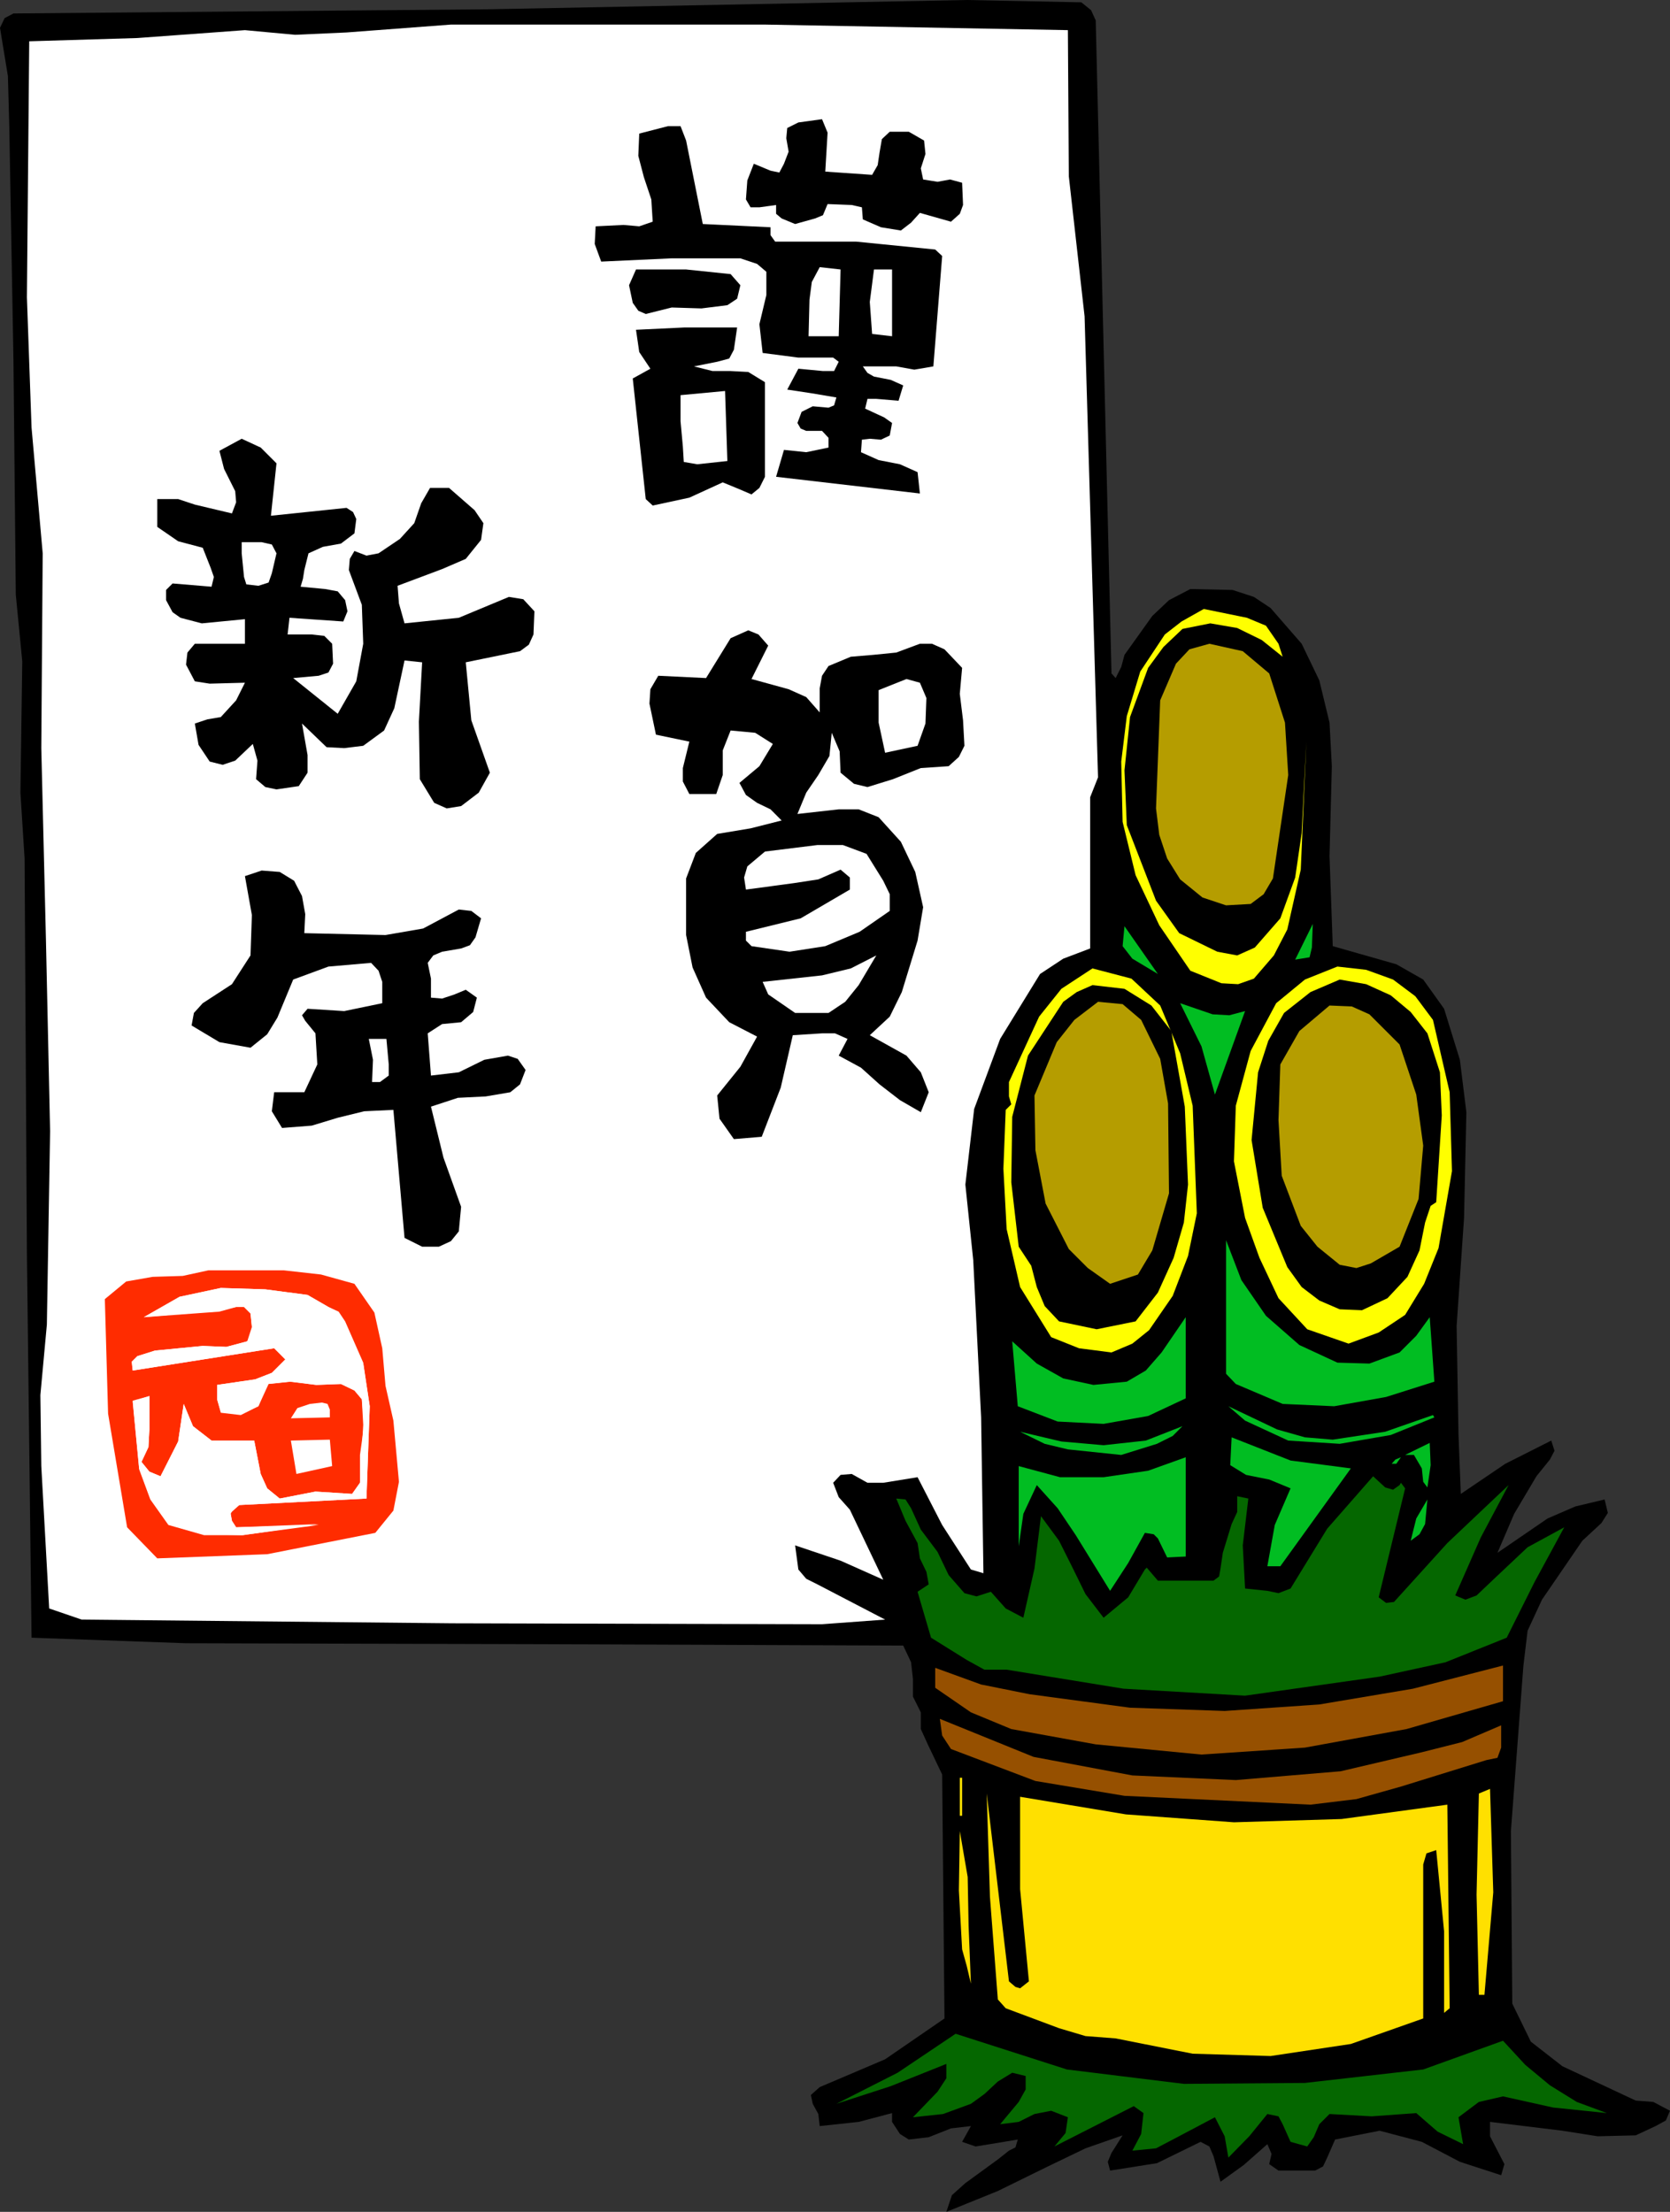 <svg xmlns="http://www.w3.org/2000/svg" width="360" height="476.902"><rect width="100%" height="100%" fill="#333333" stroke="none"/><path d="m233.102.5 2.101 1.7 1 2.202 3.399 140.797.898 1 1.203-2.398.7-2.602 6-8.398 3.597-3.399 4.602-2.402 9.101.2 4.598 1.5 3.601 2.402 6.7 7.699 3.8 7.898 2.2 9.102.5 9.398-.5 19.403L287.3 204l13.7 3.902 5.8 3.297 4.5 6.301 3.403 11 1.399 11.3-.5 22.802-1.602 23.3.402 23.297.5 12.903 9.598-6.5 9.902-5 .7 2.199-1 1.898-2.899 3.602-4.8 8.101-3.602 8.399 10.8-7.399 6-2.601 6.301-1.5.7 2.898-1.399 2.203-4.101 3.797-8.7 12.703-3.101 6.7-.899 7.5-2.699 35.699L326 432l4 8.2 6.8 5.3 15.802 7.402 3.8.297 3.598 1.903-.898 2.097-2.2 1.203-4.3 2-8.2.2-7.601-1.2-15.598-1.902v3.102l1.598 3.097 1.5 2.903-.7 2.398-8.898-2.898-8.203-4.301-9.098-2.399-9.601 1.899-1.7 3.898-.898 1.903-1.703.898h-7.898l-2-1.398.5-2.2-.899-2.101-5.101 4.5-5 3.601-1.5-5.5-.899-2.101-1.902-1-9.399 4.601L239.301 468l-.5-1.898.8-1.903 2.399-3.797-8 2.797-8.098 3.903-10.8 5.3-11.102 4.5 1.203-3.601 2.899-2.602 7-5.097 2.398-1.903 1.402-.699.5-1.7-6 1-3.101.5-2.899-1 1.899-3.398-4.301.5-4.797 1.899-4.3.5-1.903-1.2-1.7-2.601v-1.898l-7.198 1.898-8.399.902-.3-2.601-1.2-2.2-.402-1.902 1.902-1.699 14.098-6 12.8-8.8-.5-52.598-3.101-6.5-1.5-3.301v-3.602l-1.7-3.398V362l-.398-3.598-1.699-3.601-77.5-.301-77.101-.2L6.8 353.103 5.8 270l-.5-84.898-.899-14.2.2-14.101.199-14.2L3.402 128.2l-.5-50.398L2 27.199l-.297-10.797L0 6l1-2.098 1.902-1L105.402 2l103-2 24.7.5"/><path fill="#fff" d="m230.203 6.5.2 31.5 3.398 30.2 2.902 99.402-1.703 4.3V204.5l-5.797 2.2-5 3.3-8.601 14L210 239.102l-1.898 16.3L209.8 271.7l1.699 33.903.5 33.597-2.7-.797-6.198-9.601L197.8 318.5l-7.399 1.2H187l-3.398-1.9-2.399.2-1.601 1.7 1.199 3.1 2.402 2.7 7.2 15.102-9.2-4.102-9.8-3.3.699 5.202 1.699 2 2.402 1.2 14.598 7.597-13.598 1L97.5 350l-79.898-.8-7-2.4-1.7-30.698-.199-15.301 1.399-15.2.699-41.699-.899-41.3-1-41.301.301-42-2.402-27.102-1-28.097.5-55.2L29.6 8.2l23.2-1.699 10.8 1L74.704 7l22.5-1.7h67.7l65.3 1.2"/><path d="m177.902 37 10.098.7 1.203-2.098.399-2.7.5-2.902 1.699-1.598h4.101l3.301 1.899.297 2.898-1 3.102.5 2.398 3.102.5 2.699-.5 2.601.703.2 4.797-.7 1.903L205 47.8l-6.7-1.899L196.403 48l-2.199 1.7-4.3-.7L186 47.3l-.2-2.6-2.198-.5-5.2-.2-1 2.402-1.699.7-4.3 1.199-2.903-1.2-1.2-1V44.2l-3.597.5h-1.902l-1-1.699.3-4.098 1.399-3.601 3.602 1.5L168 37.2l1-1.898 1-2.602-.5-2.898.203-2.2 2.399-1.199 5.101-.703 1.2 2.903-.5 8.398"/><path d="m147.902 30.3 3.598 18 14.602.7v1.7l1 1.402h17.5l17 1.699 1.5 1.398L201.203 79l-4.101.7-3.899-.7H186l1 1.402 1.402.797 3.598.703 2.703 1.2-1 3.3-4.8-.402H187l-.5 2.102L190.602 90l1.699 1.2-.5 2.702-1.899.899-2.402-.2-1.7.2-.198 2.699 3.8 1.7 4.598.902 3.8 1.699.5 4.601-31-3.601L169 97l4.8.5 4.802-1v-2.098l-1.399-1.5h-3.402l-1.2-.5-.699-1.203.899-2.398 2.402-1.2 3.399.301 1.199-.5.5-1.703-5.301-.898-5.297-.801 2.399-4.5 5.3.5h2.399l1-2-1.2-.898h-7.5l-7.699-1-.699-6.2 1.5-6.3v-5l-2-1.7-3.601-1.203H144.8l-15.2.703-1.398-3.8.2-3.801 6-.301 3.398.3 2.902-1-.3-4.8-1.602-4.8-1.2-4.598.2-4.801 6.2-1.602h2.703l1.2 3.102"/><path d="m157.5 59.102 2.102 2.398-.7 2.902-2.101 1.399-5.598.699-6.402-.2-5.598 1.4-1.601-.7-1.2-1.7-.8-3.8 1.5-3.398h10.8l9.598 1"/><path fill="#fff" d="M180.8 72.5h-6.5l.2-7.898.5-3.801 1.703-3.2 4.5.5-.402 14.399m11.499 0L188 72l-.5-6.898.902-7h3.899V72.5"/><path d="m158.902 70.602-.699 4.8-1 1.899-2.601.699-5 1 4 1h3.898l3.8.2 3.602 2.202v20.399l-1.199 2.398-1.703 1.403-2.797-1.2-3.402-1.402-7.2 3.3-7.898 1.7-1.5-1.398-2.8-26 3.8-2.102-2.402-3.598-.7-4.8 10.5-.5h11.301"/><path fill="#fff" d="m156.3 84.3.5 15.102-6.5.7-2.898-.5-.199-3.301-.5-5.5v-5.602l9.598-.898"/><path d="m59.602 99.902-1.2 11.297 16.301-1.699 1.399.902.699 1.5-.399 3.098-2.902 2.2-3.898.702-3.102 1.399-.898 3.601-.301 1.899-.5 1.699 5.3.5 2.7.5 1.601 1.902.5 2.399L74 134l-11.598-.8-.402 3.6h5.203l2.7.302 1.699 1.699.199 4.3-1 1.899-2.098.7-5.5.5 9.598 7.702 4-7 1.5-8.101-.301-8.399-2.797-7.5.2-2.402 1-1.7 2.597 1 2.602-.5 4.601-3.1 3.098-3.4 1.5-4.3 1.902-3.3h4.098l5.5 4.8 1.902 2.8-.5 3.602-3.3 4.098-5.102 2.2-9.598 3.6.297 3.802 1.203 4.3 11.7-1.203 10.8-4.5 3.098.5 2.402 2.602-.203 5-1 2.199-1.898 1.402-11.7 2.399 1.2 12.5 4 11.3-2.399 4.301-3.8 2.899-3.102.5-2.7-1.2L90.5 168l-.2-12.398.7-12.801-3.797-.399L85 152.7l-2.2 4.801-4.5 3.3-4.097.5-3.8-.198L65.101 156l1.199 6.8v3.802l-1.899 2.898-4.8.7-2.399-.5-2-1.7.297-4-1-3.598L50.703 164l-2.703.902-2.797-.703-2.402-3.597L42 156l2.703-.898 2.899-.5 3.3-3.602 1.899-3.8-7.598.202-3.203-.5-1.898-3.601.3-2.602L42 138.801h10.8V133.5l-9.3.902-4.598-1.203L37.203 132l-1.402-2.598V127.2l1.402-1.398 8.399.699.5-2.098-.7-2-1.699-4.3-5.3-1.403-4.5-3.097v-6h4.5L42 108.8l8 1.898.902-2.398-.199-2.399-2.402-4.8-1-3.903 4.8-2.597 4.102 1.898 3.399 3.402"/><path fill="#fff" d="m59.602 119.3-1 4.302-.7 2-2.199.699-2.601-.301-.5-1.598-.5-5.101v-2.399h4.3l2.2.5 1 1.899"/><path fill="#ff0" d="m275.602 138.8.898 2.802L272 138l-5.297-2.598-5.8-1-6 1.2-4.102 3.898-3.301 4.5-3.898 10.602-1.2 11.5.5 11.8 6.301 16.297 5 7 8.2 4 4.3.801 3.797-1.7 5.5-6.3 3.203-8.8 1.399-9.598 1-19.7-1.2 27.598-2.902 12.902-2.898 5.598-4.301 5-3.399 1.2-3.601-.2-6.7-2.7-6.699-9.8-5.101-10.8L242 177.2l-.297-13 1.2-9.798 2.898-9.601 5.3-8 3.602-2.801 4.797-2.7 9.3 1.9 4.102 1.702 2.7 3.899"/><path d="M165.602 139.2 162 146.401l8 2.2 3.8 1.699 2.903 3.3v-5.199l.5-2.703 1.399-2.097 4.8-2 4.801-.403 5-.5 5.098-1.898h2.601l2.7 1.199 3.8 4-.5 5.602.7 5.699.3 5.5-1.199 2.398-2.203 2-6 .403-6 2.398-5.5 1.7-2.898-.7-2.899-2.398L181 162l-1.7-4-.5 5-2.398 4.102-2.601 3.8-1.899 4.598 8.899-1h4.3l4.301 1.7 4.801 5.3 3.098 6.5 1.699 7.602-1.2 7.199-3.398 11.101-2.601 5.297-4.301 4 7.902 4.403 3.098 3.597 1.703 4.301-1.703 4.3-4.5-2.6-4.398-3.4-4-3.6-4.801-2.598 1.902-3.602-2.703-1.2h-2.797l-6.3.4-2.602 11.3-4.098 10.602-6 .5-3.101-4.403-.5-5 5-6.199 3.601-6.5-6-3.098-5-5.3-2.902-6.5-1.399-7v-12.2l2.098-5.5 4.602-4.101 7.199-1.2 6.699-1.699-2.398-2.402-2.899-1.398-2.402-1.7-1.399-2.601 4.301-3.602 2.899-4.797L162.8 158l-5.301-.5-1.7 4.3v5.302l-1.398 4.097h-5.8l-1.399-2.699v-2.898l1.399-5.7-7.2-1.5L140 151.7l.203-3.097 1.7-2.903 10.3.5 5.297-8.597 3.8-1.7 2.2.899 2.102 2.398"/><path fill="#b59d00" d="M273.602 145.2 277 155.8l.703 11.302-3.3 22.3-2 3.399-2.801 2.101-5.301.297-5.098-1.699-4.8-3.898-2.801-4.5-1.7-5.102-.699-5.7.899-23.3 3.398-7.898 2.902-3.102 4.301-1.2 7.2 1.602 5.699 4.797"/><path fill="#fff" d="m199.703 150.5-.203 5.5-1.7 4.8-7 1.5-1.398-6.5v-7l6-2.398 2.899.797 1.402 3.301M186.8 184.102l3.602 5.8 1.399 2.899v3.601l-6.5 4.5-7.399 3.098-7.699 1.2L162 204l-1.2-1.2v-1.898L172.603 198l10.601-6.2v-2.6l-2-1.7-4.8 2.102-5.2.8-10.402 1.399-.399-2.602.7-2.398 3.8-3.2 11.301-1.402h5.5l5.098 1.903"/><path d="m65.102 193.2.699 3.902-.2 4.097 17.5.403 8.102-1.403 7.7-4.097 2.699.3 2.101 1.598-1.203 4.102-1.2 1.699-1.898.699-4.101.7-1.899.8-1.199 1.602.7 3.398v4.102l2.398.199 2.699-.899 2.402-1 2.399 1.7-.801 3.097-2.598 2.203-4.101.399-3.098 2 .7 9.101 6-.703 5.5-2.699 5.097-.898 2.102.699 1.699 2.398-1.2 3.102L110 235.5l-5.297.902-6 .297-5.8 1.903 2.699 11 3.8 10.597-.5 5.301-1.699 2.102-2.601 1.199H91l-3.797-1.899-2.402-27.601-6.301.3L72.8 241l-5.597 1.7-6.402.5-2.2-3.598.5-4.102h6.5l2.801-6-.402-6.7-2.2-2.698-.698-1.2L66.3 217.5l7.902.5 8.2-1.7v-4.6l-.801-2.4L80 207.603l-9.2.8-7.597 2.797-3.402 8.203L57.6 223l-3.6 2.902-6.7-1.203-6-3.597.5-2.7 1.903-2.101L50 212.199 54 206l.3-8.7-1.5-8.398 3.602-1.203 3.899.301 3.101 1.902 1.7 3.297"/><path fill="#01bd22" d="M279.203 206.902 283 199.2l-.2 5.102-.5 2.101-3.097.5M249.602 210l-5.5-3.3L242 204l.402-4.3 7.2 10.3"/><path fill="#fff" d="M178.602 218.402h-7.2l-5.8-4-1.2-2.703 12.801-1.398 6.2-1.5 5.5-2.801-3.801 6.402-2.899 3.598-3.601 2.402"/><path fill="#ff0" d="M308.902 219.902 312.5 235.5l.5 17-2.898 16.602L307 276.8l-4.098 6.699-5.699 3.8-6.5 2.4-8.902-3.098-6.2-6.7-4.101-8.703-3.098-8.597-2.402-12.2.402-12 3.2-11.8 5.5-10.301 6.199-5.102 7-2.797 6.199.7 5.8 2.097 4.802 3.602 3.8 5.101m-58.8-3.101 4.3 10.302 2.7 11.3.898 23.2-1.898 9.199-3.301 8.601-5.098 7.399-3.601 2.898-4.5 1.903-7-.903-6-2.398-6.7-10.801L217 265l-.7-13 .5-12.7 1.2-1.198-.5-1.7v-3.101l6.5-14.102 4.8-6 6.7-4.398 8.402 2.199 6.2 5.8"/><path d="m307.703 222.8 2.7 8.4.398 9.3-1.2 18.7-1.199.8-.402 1.2-.797 2.402-1.203 6-2.598 5.699-4.3 4.601-5.5 2.598-4.801-.2-4.399-1.898-3.8-2.902-3.102-4.3-5.297-12.798-2.402-14.601 1.402-14.602 2.2-6.797 3.398-6 5.699-4.5 6.3-2.703 5.7 1 5.3 2.403 4.302 3.597 3.601 4.602M252.5 222.3l2.902 16.302.7 16.8-.899 8.2-2.203 7.597-3.398 7.5-4.801 6.203-8.399 1.7-8.101-1.7-3.098-3.3-1.703-4.102-1.2-4.598-2.698-4.101L218 254.902l.203-14.101 3.399-13.2L229.203 216l2.899-2.098 3.398-1.5 6.902.797 5.801 3.602 4.297 5.5"/><path fill="#b59d00" d="m246 219.902 4.102 8.399 1.699 9.601.199 19.399-3.598 12.3-3.101 5.2-6 2-4.801-3.399-4.098-4.101-5-9.801-2.199-11.5-.203-11.8 4.8-11.5 3.802-4.798 5.101-3.902 5.297.5 4 3.402"/><path fill="#01bd22" d="m268.402 218-6.5 18L259 225.602l-4.598-9.301 7 2.398 3.598.203 3.402-.902"/><path fill="#b59d00" d="m301.703 225.2 3.598 10.8 1.5 11-1 11.5-4.098 10.3-6.203 3.602-3.098 1-3.601-.703-4.801-3.898-3.598-4.5-4.101-10.801-.7-12 .399-12 4.102-7.2 6.5-5.5 4.8.2 3.801 1.7 6.5 6.5"/><path fill="#fff" d="m83.3 224 .5 5.5v2.402l-1.898 1.399h-1.699l.2-4.801-.903-4.5h3.8"/><path fill="#01bd22" d="m288.3 293.8 6.903.2 6.5-2.398 3.598-3.602 2.902-4 .5 6.902.5 7-10.402 3.297-11.2 2-11.101-.5-10.098-4.297-2.101-2.203v-28.797l3.3 8.598 5.301 7.7 7.2 6.3 8.199 3.8"/><path fill="#ff2c00" d="m76.402 276.8 4.301 6.2 1.7 7.7.699 8.1 1.699 7.5L86 319.5l-1.2 6.2-3.898 4.8-23.3 4.602-23.7.898-6.5-6.7-4.101-24.5-.7-24.698 4.602-3.801 5.7-1 6.5-.2 5.5-1.199h16.3l8 .899 7.2 2"/><path fill="#fff" d="m74.402 284.902 3.899 8.899 1.402 9.398L79 323.102 51.602 324.5l-1.899 1.7.297 1.702.902 1.399 17.801-.7-16.3 2.399-8.2-.2-7.902-2.198-3.899-5.5-2.402-6.5L28.602 302l3.601-1v7.2L32 312l-1.5 3.2 1.703 2.1 2.399 1 3.8-7.5 1.2-8.1 2 4.8 4 3.102H54.8l1.402 7.199 1.399 3.101 2.699 2.2 7.699-1.5 7.902.5 1.7-2.403v-6l.898-6.5-.5-5.5-1.598-1.898-2.902-1.399-5.297.2-5.5-.7-4.8.5-2.2 4.797-3.601 1.602-4.5-.399-.801-2.703v-3.097l8.199-1.2L58.602 296l2.898-2.898-2.398-2.403-30.5 4.801-.2-1.898 1.2-1.2 3.8-1.203 10.301-1 5.098.203 4.5-1.203 1-3.097-.301-2.903-1.398-1.398h-1.7l-3.601.699L31 284l7.703-4.398 8.899-1.903 9.601.301 9.098 1.2 4.5 2.6 2.199 1 1.402 2.102"/><path fill="#01bd22" d="m255.602 301.5-8.102 3.8-9.598 1.7-9.902-.5-8.598-3.3-1.199-14 5.297 4.8 5.703 3.2 6.5 1.402 7.2-.7L247 295.5l3.402-3.898 5.2-7.602v17.5"/><path fill="#fff" d="M71.102 303.902v1.7l-8.399.199 1.399-2.2 2.699-.902 2.601-.297 1.2.297.5 1.203"/><path fill="#01bd22" d="m287.3 310.402 11.302-1.703 10.3-3.597.301.5-9.402 3.8-11 1.899-11.098-.7-9.3-4.3-3.602-3.102 10.5 5 6 1.703 6 .5m-45.598 3.298-11.5-1.2-5-1.2-5.3-2.6 8.898 2.1 9.101.802 9.098-1 7.902-3.102-2.101 2.102-3.399 1.699-7.699 2.398m49.5 2.903L276 337.699h-2.797l1.598-8.898 3.402-7.899-4.601-1.902-5-1-3.399-2.098.297-6 12.703 5 13 1.7"/><path fill="#fff" d="m71.102 310.402.5 5.7-7.7 1.699-1.199-7.2 8.399-.199"/><path fill="#01bd22" d="m307.703 320.7-.902-1.2-.301-2.898-1.7-2.903h-1.898l5.301-2.597.2 4.8-.7 4.797m-52.101 14.903-4 .199-2-4.102-.899-.898-1.902-.301-3.598 6.5-3.902 6-7.399-12-3.902-5.8-4.5-5-2.898 6.202-1 7v-17.3l8.898 2.398h9.402l9.598-1.398 8.102-2.903v21.403M302 314.2l-1 1.402h-1l.8-.903 1.2-.5"/><path fill="#056700" d="m301.703 320.2.297-.5.902 1.202-5.699 23.5 1.598 1.2 1.699-.2L312 332.7l13.203-12.5-6 11.301-5.5 12.5 2.2.902L318.3 344l4.101-3.898 6.899-6.5 7.902-4.301-6.402 11.8-6 12-13.2 5.301-14.199 3.098-29 4.102-26.199-1.5L217 360h-4.797l-3.8-2.098-7.7-4.8-1-3.403-1.203-4.097-.7-2.403 2.403-1.597-.5-2.7-1.402-2.902-.5-3.3-2.598-4.798-2-4.8 2 .199 1.2 1.898 2.097 4.602 3.602 4.8 2.398 5 3.402 3.899 2.598.7 3.102-1 3.199 3.6 3.8 2L223 338.2l1.402-11.298 3.899 5.297 2.902 5.801 2.797 5.7 3.902 5.1 5.301-4.398 3.598-6 .402-.402 2.399 2.8h12l1.199-.898.3-1.703.5-3.398 1.899-6.2 1.203-2.601v-3.398l2.399.5-1.2 10.097.5 9.301 4.801.5 2.399.5 2.601-1 7.899-12.898L296 318.3l2.602 2.398 1.699.5 1.402-1"/><path fill="#01bd22" d="m304.102 332.2 1.199-4.798 2.402-4.101-.5 5.3-1.203 2.2-1.898 1.398"/><path fill="#056700" d="m186.8 323.8 2.602 4.802-2.601-4.801m4.499 9.399.5 1.6-.5-1.6"/><path fill="#965000" d="M324 359.102v7.699l-20.797 6-21.902 4L259 378.3l-22.797-2.2L218 372.8l-8.7-3.602-7.698-5.297v-4.3l9.898 3.597L222 365.3l21.602 2.898 20.398.703 20.402-1.402 20.2-3.398 19.398-5"/><path fill="#965000" d="m289 381.902 17.5-4.101 8.703-2.2 8.399-3.601v4.8l-.801 2.2-2.399.5L302 385.2l-9.598 2.702-9.902 1.2-40.098-1.903L223.203 384 205 377.102l-1.898-2.903-.5-3.597L222.8 378.8l21.3 4 22.301 1L289 381.902"/><path fill="#ffe000" d="M206.902 383.3h.5v8.2h-.5v-8.2M320 430.102h-1.2l-.5-21.602.5-21.8 2.403-1 .7 22.3L320 430.102M217.5 427.2l1.402 1.202 1 .297 1.899-1.5-1.899-19.898v-19.899l22.801 3.797L266 392.902l23.203-.703L312 389.102l.5 43.898-1.2 1v-17.598l-1.698-17.5-2.102.7-.7 2.398v33.2l-15.597 5.5-17.3 2.6-16.801-.5-16.602-3.3-6.5-.5-5.7-1.7-11.5-4.3-1.698-1.898-1.7-22.102-.699-22.3 4.797 40.5m-8.7-12 .5 12.5-.898-3.798-1-3.601-.699-12.7.2-12.8 1.699 9.898.199 10.5"/><path fill="#056700" d="M306.8 446.2 324 440l4.8 5.2 5.302 4.402 5.8 3.597 6.5 2.403-11.601-1.2L324 452l-5.2 1.2-4.398 3.3 1 5.8-5.5-2.698-4.601-4-9.598.699-9.101-.5-2.2 2.199-1.199 2.8-1.402 2-3.598-1-1.703-3.8-.898-1.7-2.399-.5-3.902 4.802-4.5 4.597-.801-4.597-2.098-4.102-8.699 4.602-4 2.097-5.101.5 1.898-3.597.5-4.5-2.098-1.5-17.101 8.699 2.402-2.899.5-3.402-3.601-1.398-3.602.699-3.398 1.699-4 .5 4-4.8 1.5-2.7v-2.898l-2.899-.7-3.101 1.899-2.899 2.699-2.902 2.102-6 2.199-6.5.699 5.3-5.5 1.899-2.898V445l-12 4.8-11.7 3.802 13.2-6.7L206 438.5l24 7.7 25.203 3.1 26.098-.198 25.5-2.903"/><path fill="#fff" d="m74.402 285.2 3.899 8.8 1.402 9.2L79 323.101 51.602 324.5l-1.2.7-.699 1.202.297 1.5.902 1.399 17.801-.5L52.102 331H44l-7.7-2.2-3.898-5.5L30 316.8l-1.398-14.6 3.601-1.2v7.2L32 312l-1.5 3.2 1.703 2.1 2.399 1 3.8-7.5 1.2-8.1 2 4.8 4 3.102H54.8l1.402 7.199 1.399 3.101 2.699 2.2 7.699-1.5 7.902.5 1.7-2.403.699-12.5-.301-5.5-1.598-1.898-2.902-1.399-5.297.2-5.8-.7-4.801.5-1.899 4.797-3.8 1.903-4.301-.5-.801-2.903v-3.097l8.199-1.2L58.602 296l2.898-2.898-2.398-2.403-30.5 4.801-.2-1.898 1.2-1.2 3.8-1.203 10.301-1 5.098.203 4.5-1.203 1-1.398v-1.7L54 283.2l-1.398-1.398h-1.7l-3.601 1L31 284l7.703-4.398 8.899-1.903 9.601.301 9.098 1.2 4.5 2.6L73 283l1.402 2.2"/></svg>
